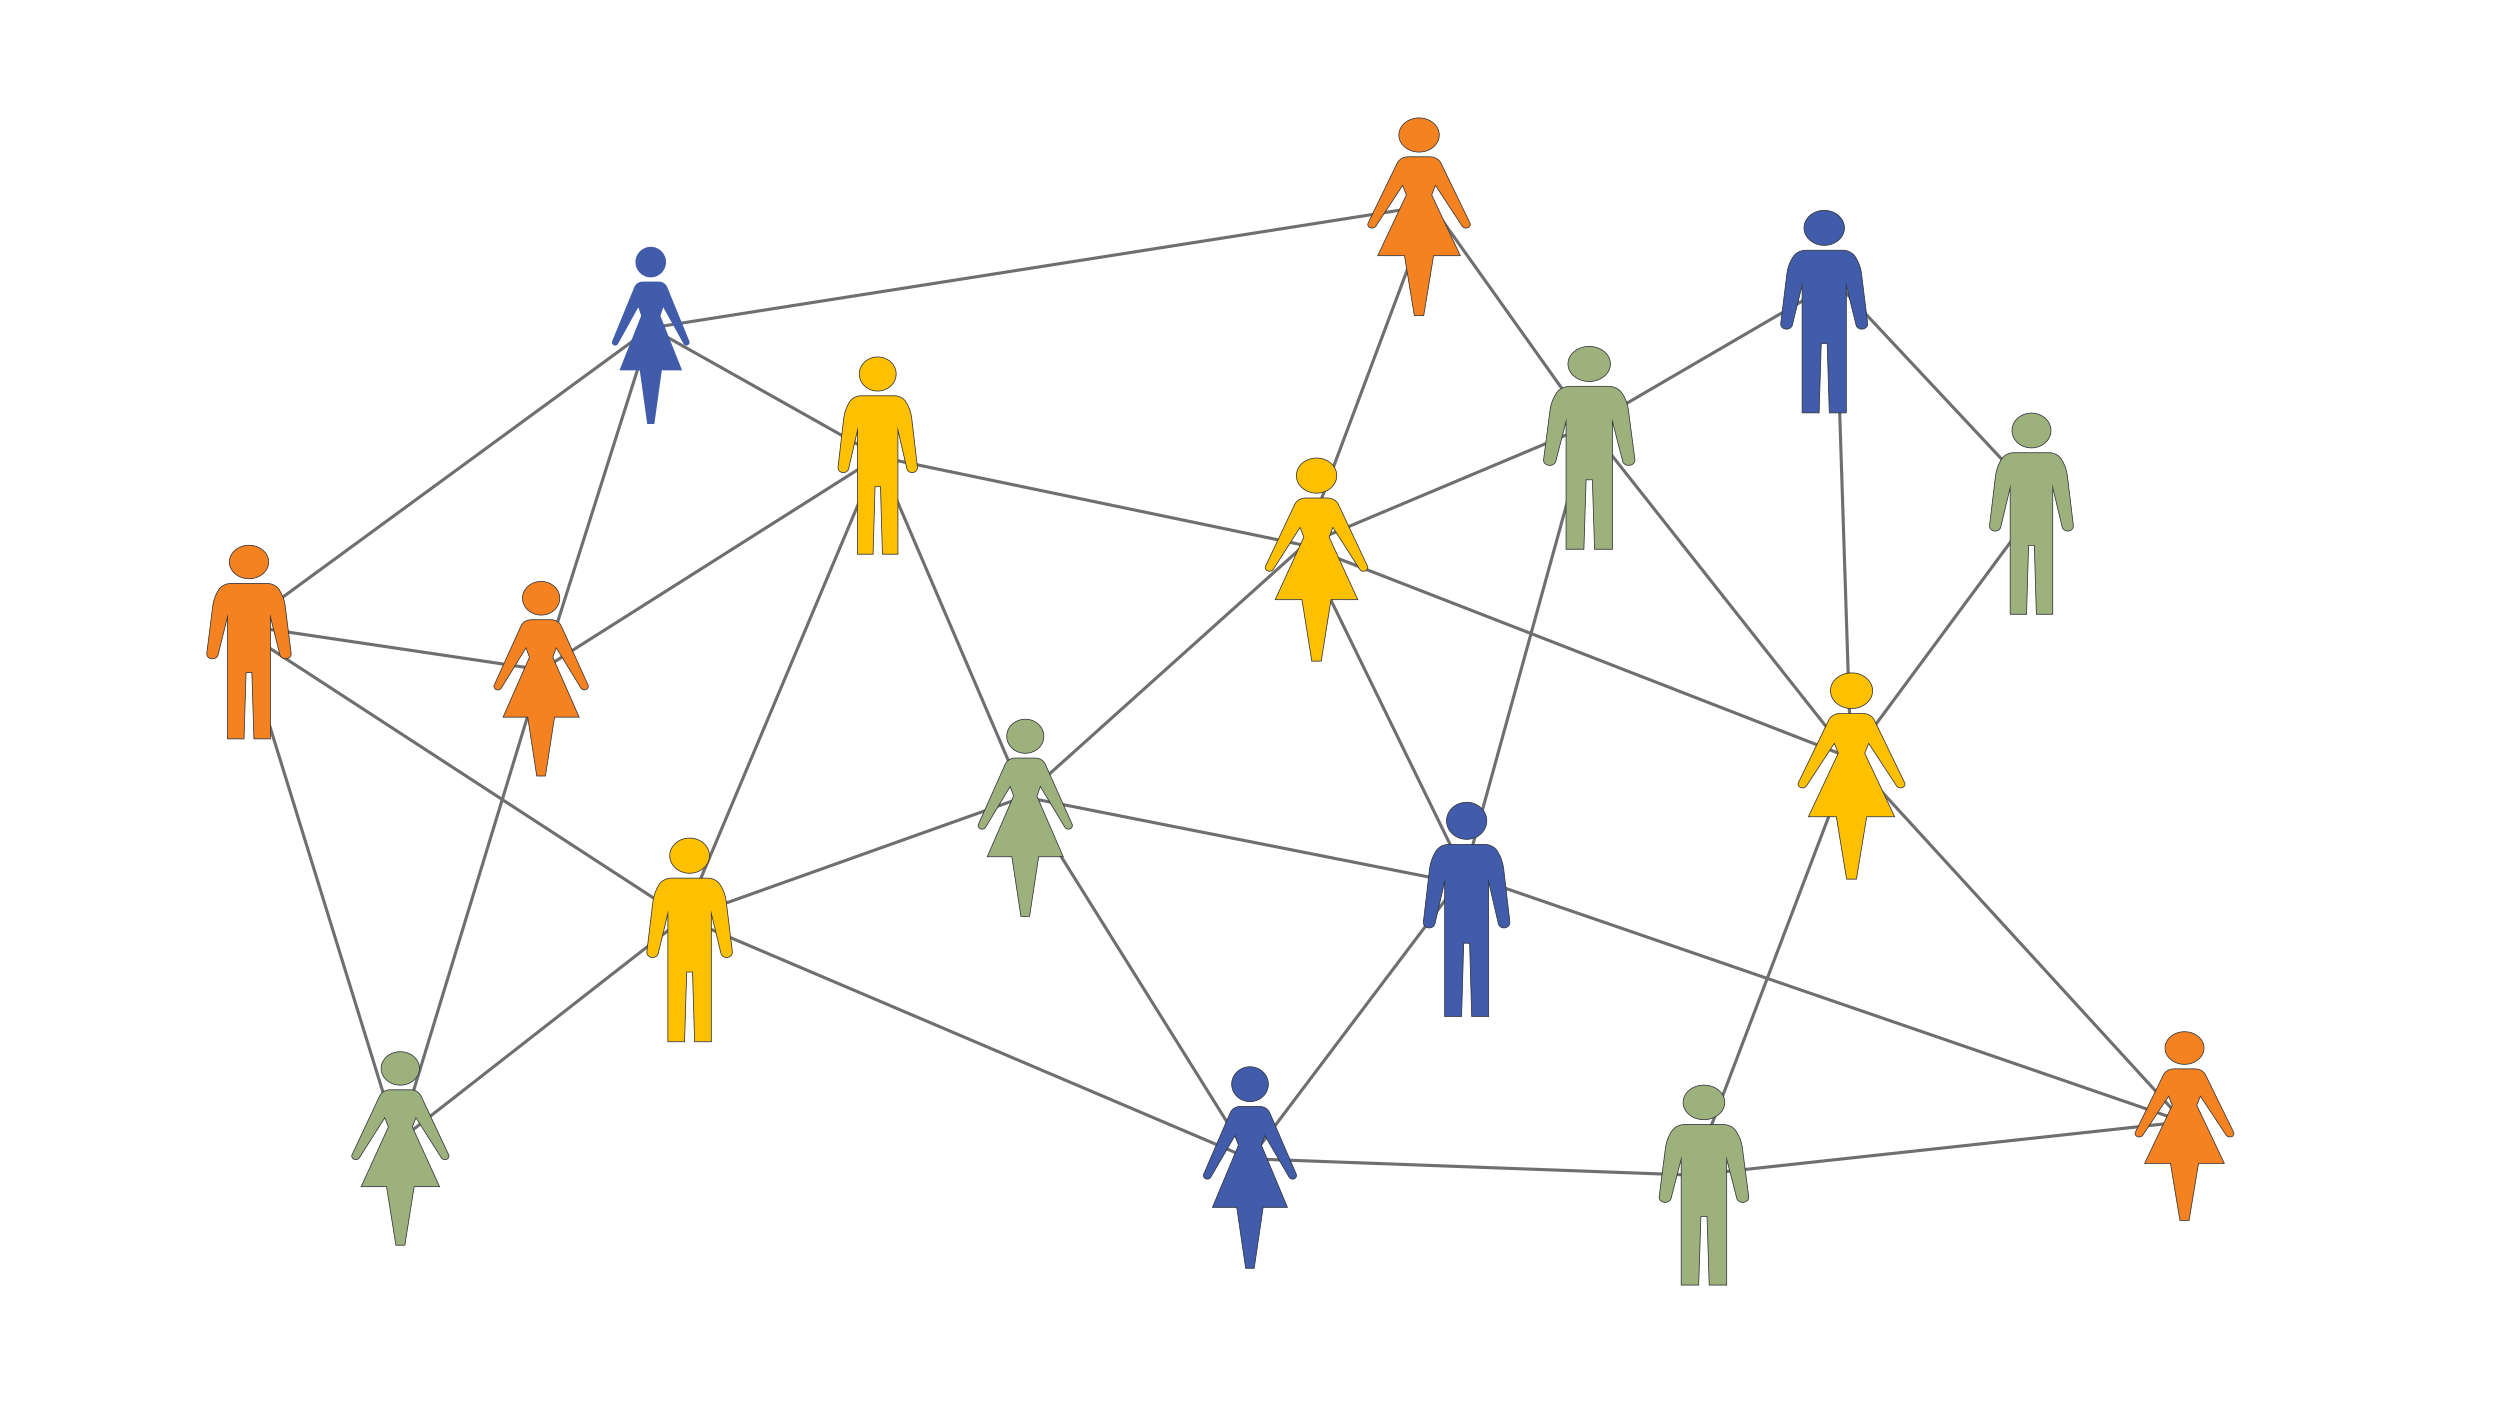<svg viewBox="0 0 800 450" xmlns="http://www.w3.org/2000/svg" id="a"><defs><style>.b,.c{fill:#405caa;}.d{fill:#ffc000;}.d,.e,.c,.f{stroke:#2f3139;stroke-width:.25px;}.d,.e,.c,.f,.g{stroke-miterlimit:10;}.e{fill:#9db17c;}.f{fill:#f58220;}.g{fill:none;stroke:#6e6f71;}</style></defs><line y2="136.21" x2="508.27" y1="279.78" x1="468.7" class="g"></line><line y2="214.34" x2="173.37" y1="200.01" x1="76.86" class="g"></line><line y2="365.22" x2="127.4" y1="201.17" x1="76.69" class="g"></line><line y2="104.93" x2="208.24" y1="215.02" x1="173.37" class="g"></line><line y2="146.15" x2="281.03" y1="214.34" x1="173.37" class="g"></line><line y2="365.22" x2="127.4" y1="293.74" x1="218.93" class="g"></line><line y2="255" x2="327.64" y1="293.74" x1="218.93" class="g"></line><line y2="293.74" x2="218.93" y1="201.17" x1="76.69" class="g"></line><line y2="255" x2="327.64" y1="146.15" x1="281.03" class="g"></line><line y2="65.66" x2="458.07" y1="104.93" x1="208.24" class="g"></line><line y2="174.49" x2="417.32" y1="146.15" x1="281.03" class="g"></line><line y2="293.74" x2="218.93" y1="146.15" x1="281.03" class="g"></line><line y2="148.93" x2="286.46" y1="104.93" x1="208.24" class="g"></line><line y2="174.49" x2="417.32" y1="255" x1="327.64" class="g"></line><line y2="370.82" x2="400" y1="255" x1="327.64" class="g"></line><line y2="65.66" x2="458.07" y1="174.49" x1="417.32" class="g"></line><line y2="201.17" x2="76.69" y1="104.93" x1="208.24" class="g"></line><line y2="370.82" x2="400" y1="293.74" x1="218.93" class="g"></line><line y2="279.78" x2="468.7" y1="370.82" x1="400" class="g"></line><line y2="174.49" x2="417.32" y1="279.78" x1="468.7" class="g"></line><line y2="136.21" x2="508.27" y1="174.49" x1="417.32" class="g"></line><line y2="136.21" x2="508.27" y1="65.66" x1="458.07" class="g"></line><line y2="90.13" x2="587.34" y1="136.21" x1="508.27" class="g"></line><line y2="242.57" x2="592.3" y1="90.13" x1="587.34" class="g"></line><line y2="160.32" x2="653.07" y1="90.13" x1="587.34" class="g"></line><line y2="376.05" x2="541.61" y1="370.82" x1="400" class="g"></line><line y2="242.57" x2="592.3" y1="376.05" x1="541.61" class="g"></line><line y2="358.97" x2="698.8" y1="279.78" x1="468.7" class="g"></line><line y2="358.97" x2="698.8" y1="376.05" x1="541.61" class="g"></line><line y2="242.57" x2="592.3" y1="358.97" x1="698.8" class="g"></line><line y2="160.32" x2="653.07" y1="242.57" x1="592.3" class="g"></line><line y2="242.57" x2="592.3" y1="136.21" x1="508.27" class="g"></line><line y2="242.57" x2="592.3" y1="174.49" x1="417.32" class="g"></line><line y2="283.35" x2="470.81" y1="255" x1="327.64" class="g"></line><line y2="214.34" x2="173.37" y1="365.22" x1="127.4" class="g"></line><g><path d="M469.64,72.9h0c.71-.24,1.05-.92,.76-1.51l-9.32-19.22c-.59-1.21-1.97-1.99-3.52-1.99h-6.92c-1.54,0-2.93,.79-3.52,1.99l-9.32,19.22c-.29,.6,.05,1.27,.76,1.51h0c.64,.21,1.37,0,1.7-.51l8.58-13.07,1.2,3.05-9.16,19.45h8.56l3.15,19.13h3l3.15-19.13h8.56l-9.16-19.45,1.2-3.05,8.58,13.07c.33,.51,1.06,.73,1.7,.51Z" class="f"></path><path d="M460.56,43.2c0-3.01-2.89-5.46-6.46-5.46s-6.46,2.44-6.46,5.46,2.89,5.46,6.46,5.46,6.46-2.44,6.46-5.46Z" class="f"></path></g><g><path d="M659.63,146.92h0c-.81-1.27-2.32-2.05-3.95-2.05h-11.23c-1.63,0-3.14,.78-3.95,2.05h0c-1.04,1.63-1.69,3.44-1.92,5.3l-1.92,15.94c-.11,.95,.72,1.79,1.8,1.79h0c.85,0,1.59-.53,1.77-1.28l3.03-12.68v40.58h5.23l.65-22.03h1.85l.65,22.03h5.23v-40.58l3.03,12.68c.18,.74,.91,1.28,1.77,1.28h0c1.08,0,1.91-.83,1.8-1.79l-1.92-15.94c-.23-1.86-.88-3.67-1.92-5.3Z" class="e"></path><path d="M656.3,137.76c0-3.07-2.79-5.56-6.23-5.56s-6.23,2.49-6.23,5.56,2.79,5.56,6.23,5.56,6.23-2.49,6.23-5.56Z" class="e"></path></g><g><path d="M518.96,125.7h0c-.88-1.28-2.52-2.07-4.3-2.07h-12.23c-1.78,0-3.42,.79-4.3,2.07h0c-1.13,1.65-1.84,3.47-2.09,5.35l-2.09,16.07c-.12,.96,.79,1.8,1.96,1.8h0c.93,0,1.73-.54,1.93-1.29l3.3-12.79v40.93h5.7l.71-22.23h2.01l.71,22.23h5.7v-40.93l3.3,12.79c.19,.75,1,1.29,1.93,1.29h0c1.17,0,2.08-.84,1.96-1.8l-2.09-16.07c-.25-1.88-.96-3.7-2.09-5.35Z" class="e"></path><path d="M515.33,116.46c0-3.1-3.04-5.61-6.79-5.61s-6.79,2.51-6.79,5.61,3.04,5.61,6.79,5.61,6.79-2.51,6.79-5.61Z" class="e"></path></g><g><path d="M89.32,188.66h0c-.81-1.22-2.33-1.97-3.98-1.97h-11.32c-1.65,0-3.17,.75-3.98,1.97h0c-1.05,1.57-1.71,3.31-1.93,5.1l-1.94,15.34c-.11,.92,.73,1.72,1.81,1.72h0c.86,0,1.6-.51,1.78-1.23l3.05-12.21v39.06h5.27l.66-21.21h1.86l.66,21.21h5.27v-39.06l3.05,12.21c.18,.72,.92,1.23,1.78,1.23h0c1.08,0,1.93-.8,1.81-1.72l-1.94-15.34c-.23-1.79-.88-3.53-1.93-5.1Z" class="f"></path><path d="M85.96,179.84c0-2.95-2.81-5.35-6.28-5.35s-6.28,2.4-6.28,5.35,2.81,5.35,6.28,5.35,6.28-2.4,6.28-5.35Z" class="f"></path></g><g><path d="M479.2,272.41h0c-.83-1.35-2.39-2.18-4.08-2.18h-11.59c-1.69,0-3.24,.83-4.08,2.18h0c-1.07,1.74-1.75,3.66-1.98,5.65l-1.98,16.98c-.12,1.02,.75,1.9,1.86,1.9h0c.88,0,1.64-.57,1.83-1.36l3.12-13.51v43.23h5.4l.67-23.47h1.91l.67,23.47h5.4v-43.23l3.12,13.51c.18,.79,.94,1.36,1.82,1.36h0c1.11,0,1.97-.89,1.86-1.9l-1.98-16.98c-.23-1.99-.9-3.91-1.98-5.65Z" class="c"></path><path d="M475.76,262.66c0-3.27-2.88-5.92-6.43-5.92s-6.43,2.65-6.43,5.92,2.88,5.92,6.43,5.92,6.43-2.65,6.43-5.92Z" class="c"></path></g><g><path d="M593.67,82.14h0c-.84-1.28-2.4-2.06-4.1-2.06h-11.65c-1.69,0-3.26,.79-4.1,2.06h0c-1.08,1.64-1.76,3.46-1.99,5.34l-1.99,16.04c-.12,.96,.75,1.8,1.86,1.8h0c.89,0,1.65-.54,1.84-1.29l3.14-12.76v40.85h5.43l.68-22.18h1.91l.68,22.18h5.43v-40.85l3.14,12.76c.18,.75,.95,1.29,1.83,1.29h0c1.11,0,1.98-.84,1.87-1.8l-1.99-16.04c-.23-1.88-.91-3.69-1.99-5.34Z" class="c"></path><path d="M590.21,72.92c0-3.09-2.89-5.59-6.46-5.59s-6.46,2.5-6.46,5.59,2.89,5.59,6.46,5.59,6.46-2.5,6.46-5.59Z" class="c"></path></g><g><path d="M289.93,128.66h0c-.76-1.24-2.19-2.01-3.74-2.01h-10.63c-1.55,0-2.98,.77-3.74,2.01h0c-.98,1.6-1.6,3.37-1.82,5.2l-1.82,15.63c-.11,.94,.68,1.75,1.7,1.75h0c.81,0,1.51-.52,1.68-1.25l2.87-12.43v39.79h4.96l.62-21.61h1.75l.62,21.61h4.95v-39.79l2.87,12.43c.17,.73,.87,1.25,1.67,1.25h0c1.02,0,1.81-.82,1.7-1.75l-1.82-15.63c-.21-1.83-.83-3.6-1.81-5.2Z" class="d"></path><path d="M286.77,119.68c0-3.01-2.64-5.45-5.9-5.45s-5.9,2.44-5.9,5.45,2.64,5.45,5.9,5.45,5.9-2.44,5.9-5.45Z" class="d"></path></g><g><path d="M414.09,377.24h0c.64-.24,.95-.94,.69-1.54l-8.46-19.6c-.53-1.23-1.79-2.03-3.19-2.03h-6.28c-1.4,0-2.66,.8-3.19,2.03l-8.46,19.6c-.26,.61,.05,1.3,.69,1.54h0c.58,.22,1.24,0,1.54-.52l7.78-13.33,1.09,3.11-8.31,19.84h7.77l2.86,19.51h2.72l2.86-19.51h7.77l-8.31-19.84,1.09-3.11,7.78,13.33c.3,.52,.96,.74,1.54,.52Z" class="c"></path><path d="M405.86,346.94c0-3.07-2.62-5.57-5.86-5.57s-5.86,2.49-5.86,5.57,2.62,5.57,5.86,5.57,5.86-2.49,5.86-5.57Z" class="c"></path></g><g><path d="M436.83,182.73h0c.71-.24,1.05-.94,.76-1.56l-9.32-19.76c-.59-1.24-1.97-2.05-3.52-2.05h-6.92c-1.54,0-2.93,.81-3.52,2.05l-9.32,19.76c-.29,.61,.05,1.31,.76,1.56h0c.64,.22,1.37,0,1.7-.53l8.58-13.44,1.2,3.13-9.16,20h8.56l3.15,19.67h3l3.15-19.67h8.56l-9.16-20,1.2-3.13,8.58,13.44c.33,.52,1.06,.75,1.7,.53Z" class="d"></path><path d="M427.76,152.19c0-3.1-2.89-5.61-6.46-5.61s-6.46,2.51-6.46,5.61,2.89,5.61,6.46,5.61,6.46-2.51,6.46-5.61Z" class="d"></path></g><g><path d="M142.84,371h0c.67-.23,1-.9,.72-1.48l-8.84-18.83c-.55-1.18-1.87-1.95-3.33-1.95h-6.56c-1.46,0-2.78,.77-3.33,1.95l-8.84,18.83c-.27,.58,.05,1.25,.72,1.48h0c.61,.21,1.3,0,1.61-.5l8.14-12.81,1.14,2.98-8.69,19.06h8.12l2.99,18.74h2.85l2.99-18.74h8.12l-8.69-19.06,1.14-2.98,8.14,12.81c.32,.5,1.01,.71,1.61,.5Z" class="e"></path><path d="M134.23,341.9c0-2.95-2.74-5.35-6.13-5.35s-6.13,2.39-6.13,5.35,2.74,5.35,6.13,5.35,6.13-2.39,6.13-5.35Z" class="e"></path></g><g><path d="M714.02,363.76h0c.68-.23,1.01-.88,.73-1.45l-8.99-18.37c-.56-1.15-1.9-1.9-3.39-1.9h-6.67c-1.49,0-2.83,.75-3.39,1.9l-8.99,18.37c-.28,.57,.05,1.22,.73,1.45h0c.62,.2,1.32,0,1.64-.49l8.27-12.49,1.16,2.91-8.83,18.59h8.26l3.04,18.28h2.9l3.04-18.28h8.26l-8.83-18.59,1.16-2.91,8.27,12.49c.32,.48,1.02,.7,1.64,.49Z" class="f"></path><path d="M705.27,335.37c0-2.88-2.79-5.22-6.23-5.22s-6.23,2.33-6.23,5.22,2.79,5.22,6.23,5.22,6.23-2.33,6.23-5.22Z" class="f"></path></g><g><path d="M342.37,265.26h0c.65-.24,.96-.92,.7-1.51l-8.57-19.19c-.54-1.2-1.81-1.99-3.23-1.99h-6.36c-1.42,0-2.69,.79-3.23,1.99l-8.57,19.19c-.27,.59,.05,1.27,.7,1.51h0c.59,.21,1.25,0,1.56-.51l7.88-13.06,1.1,3.04-8.42,19.43h7.87l2.9,19.1h2.76l2.9-19.1h7.87l-8.42-19.43,1.1-3.04,7.88,13.06c.31,.51,.97,.73,1.56,.51Z" class="e"></path><path d="M334.03,235.6c0-3.01-2.66-5.45-5.93-5.45s-5.94,2.44-5.94,5.45,2.66,5.45,5.94,5.45,5.93-2.44,5.93-5.45Z" class="e"></path></g><g><path d="M608.69,252.05h0c.74-.25,1.09-.96,.79-1.58l-9.72-20.07c-.61-1.26-2.06-2.08-3.67-2.08h-7.21c-1.61,0-3.06,.82-3.67,2.08l-9.72,20.07c-.3,.62,.06,1.33,.79,1.58h0c.67,.22,1.42,0,1.77-.54l8.95-13.65,1.25,3.18-9.55,20.31h8.93l3.29,19.97h3.13l3.29-19.97h8.93l-9.55-20.31,1.25-3.18,8.95,13.65c.35,.53,1.11,.76,1.77,.54Z" class="d"></path><path d="M599.23,221.03c0-3.15-3.02-5.7-6.73-5.7s-6.74,2.55-6.74,5.7,3.01,5.7,6.74,5.7,6.73-2.55,6.73-5.7Z" class="d"></path></g><g><path d="M220.01,110.51h0c.54-.21,.8-.82,.58-1.36l-7.07-17.24c-.44-1.08-1.5-1.79-2.66-1.79h-5.24c-1.17,0-2.22,.71-2.66,1.79l-7.07,17.24c-.22,.53,.04,1.14,.58,1.36h0c.48,.19,1.04,0,1.29-.46l6.5-11.72,.91,2.73-6.94,17.45h6.49l2.39,17.16h2.28l2.39-17.16h6.49l-6.94-17.45,.91-2.73,6.5,11.72c.25,.46,.8,.65,1.29,.46Z" class="b"></path><path d="M213.13,83.87c0-2.7-2.19-4.89-4.89-4.89s-4.9,2.19-4.9,4.89,2.19,4.89,4.9,4.89,4.89-2.19,4.89-4.89Z" class="b"></path></g><g><path d="M187.47,220.7h0c.65-.23,.97-.9,.7-1.49l-8.58-18.93c-.54-1.19-1.82-1.96-3.24-1.96h-6.37c-1.42,0-2.7,.78-3.24,1.96l-8.58,18.93c-.27,.59,.05,1.26,.7,1.49h0c.59,.21,1.26,0,1.56-.51l7.9-12.88,1.11,3-8.44,19.17h7.88l2.9,18.84h2.77l2.9-18.84h7.88l-8.43-19.17,1.11-3,7.9,12.88c.31,.5,.98,.72,1.56,.51Z" class="f"></path><path d="M179.11,191.44c0-2.97-2.66-5.38-5.95-5.38s-5.95,2.41-5.95,5.38,2.66,5.38,5.95,5.38,5.95-2.41,5.95-5.38Z" class="f"></path></g><g><path d="M555.48,361.87h0c-.86-1.26-2.48-2.04-4.22-2.04h-12.01c-1.75,0-3.36,.78-4.22,2.04h0c-1.11,1.62-1.81,3.41-2.05,5.27l-2.05,15.84c-.12,.95,.77,1.78,1.92,1.78h0c.91,0,1.7-.53,1.89-1.27l3.24-12.6v40.33h5.6l.7-21.9h1.97l.7,21.9h5.59v-40.33l3.24,12.6c.19,.74,.98,1.27,1.89,1.27h0c1.15,0,2.05-.83,1.92-1.78l-2.06-15.84c-.24-1.85-.94-3.65-2.05-5.27Z" class="e"></path><path d="M551.92,352.77c0-3.05-2.98-5.52-6.66-5.52s-6.66,2.47-6.66,5.52,2.98,5.52,6.66,5.52,6.66-2.47,6.66-5.52Z" class="e"></path></g><g><path d="M230.42,283.08h0c-.82-1.28-2.36-2.08-4.03-2.08h-11.45c-1.67,0-3.21,.79-4.03,2.08h0c-1.06,1.65-1.73,3.48-1.96,5.37l-1.96,16.14c-.12,.97,.74,1.81,1.83,1.81h0c.87,0,1.62-.54,1.81-1.29l3.09-12.84v41.09h5.34l.67-22.31h1.88l.67,22.31h5.34v-41.09l3.09,12.84c.18,.75,.93,1.29,1.8,1.29h0c1.1,0,1.95-.84,1.84-1.81l-1.96-16.14c-.23-1.89-.89-3.72-1.95-5.37Z" class="d"></path><path d="M227.02,273.81c0-3.11-2.85-5.63-6.35-5.63s-6.35,2.52-6.35,5.63,2.84,5.63,6.35,5.63,6.35-2.52,6.35-5.63Z" class="d"></path></g></svg>